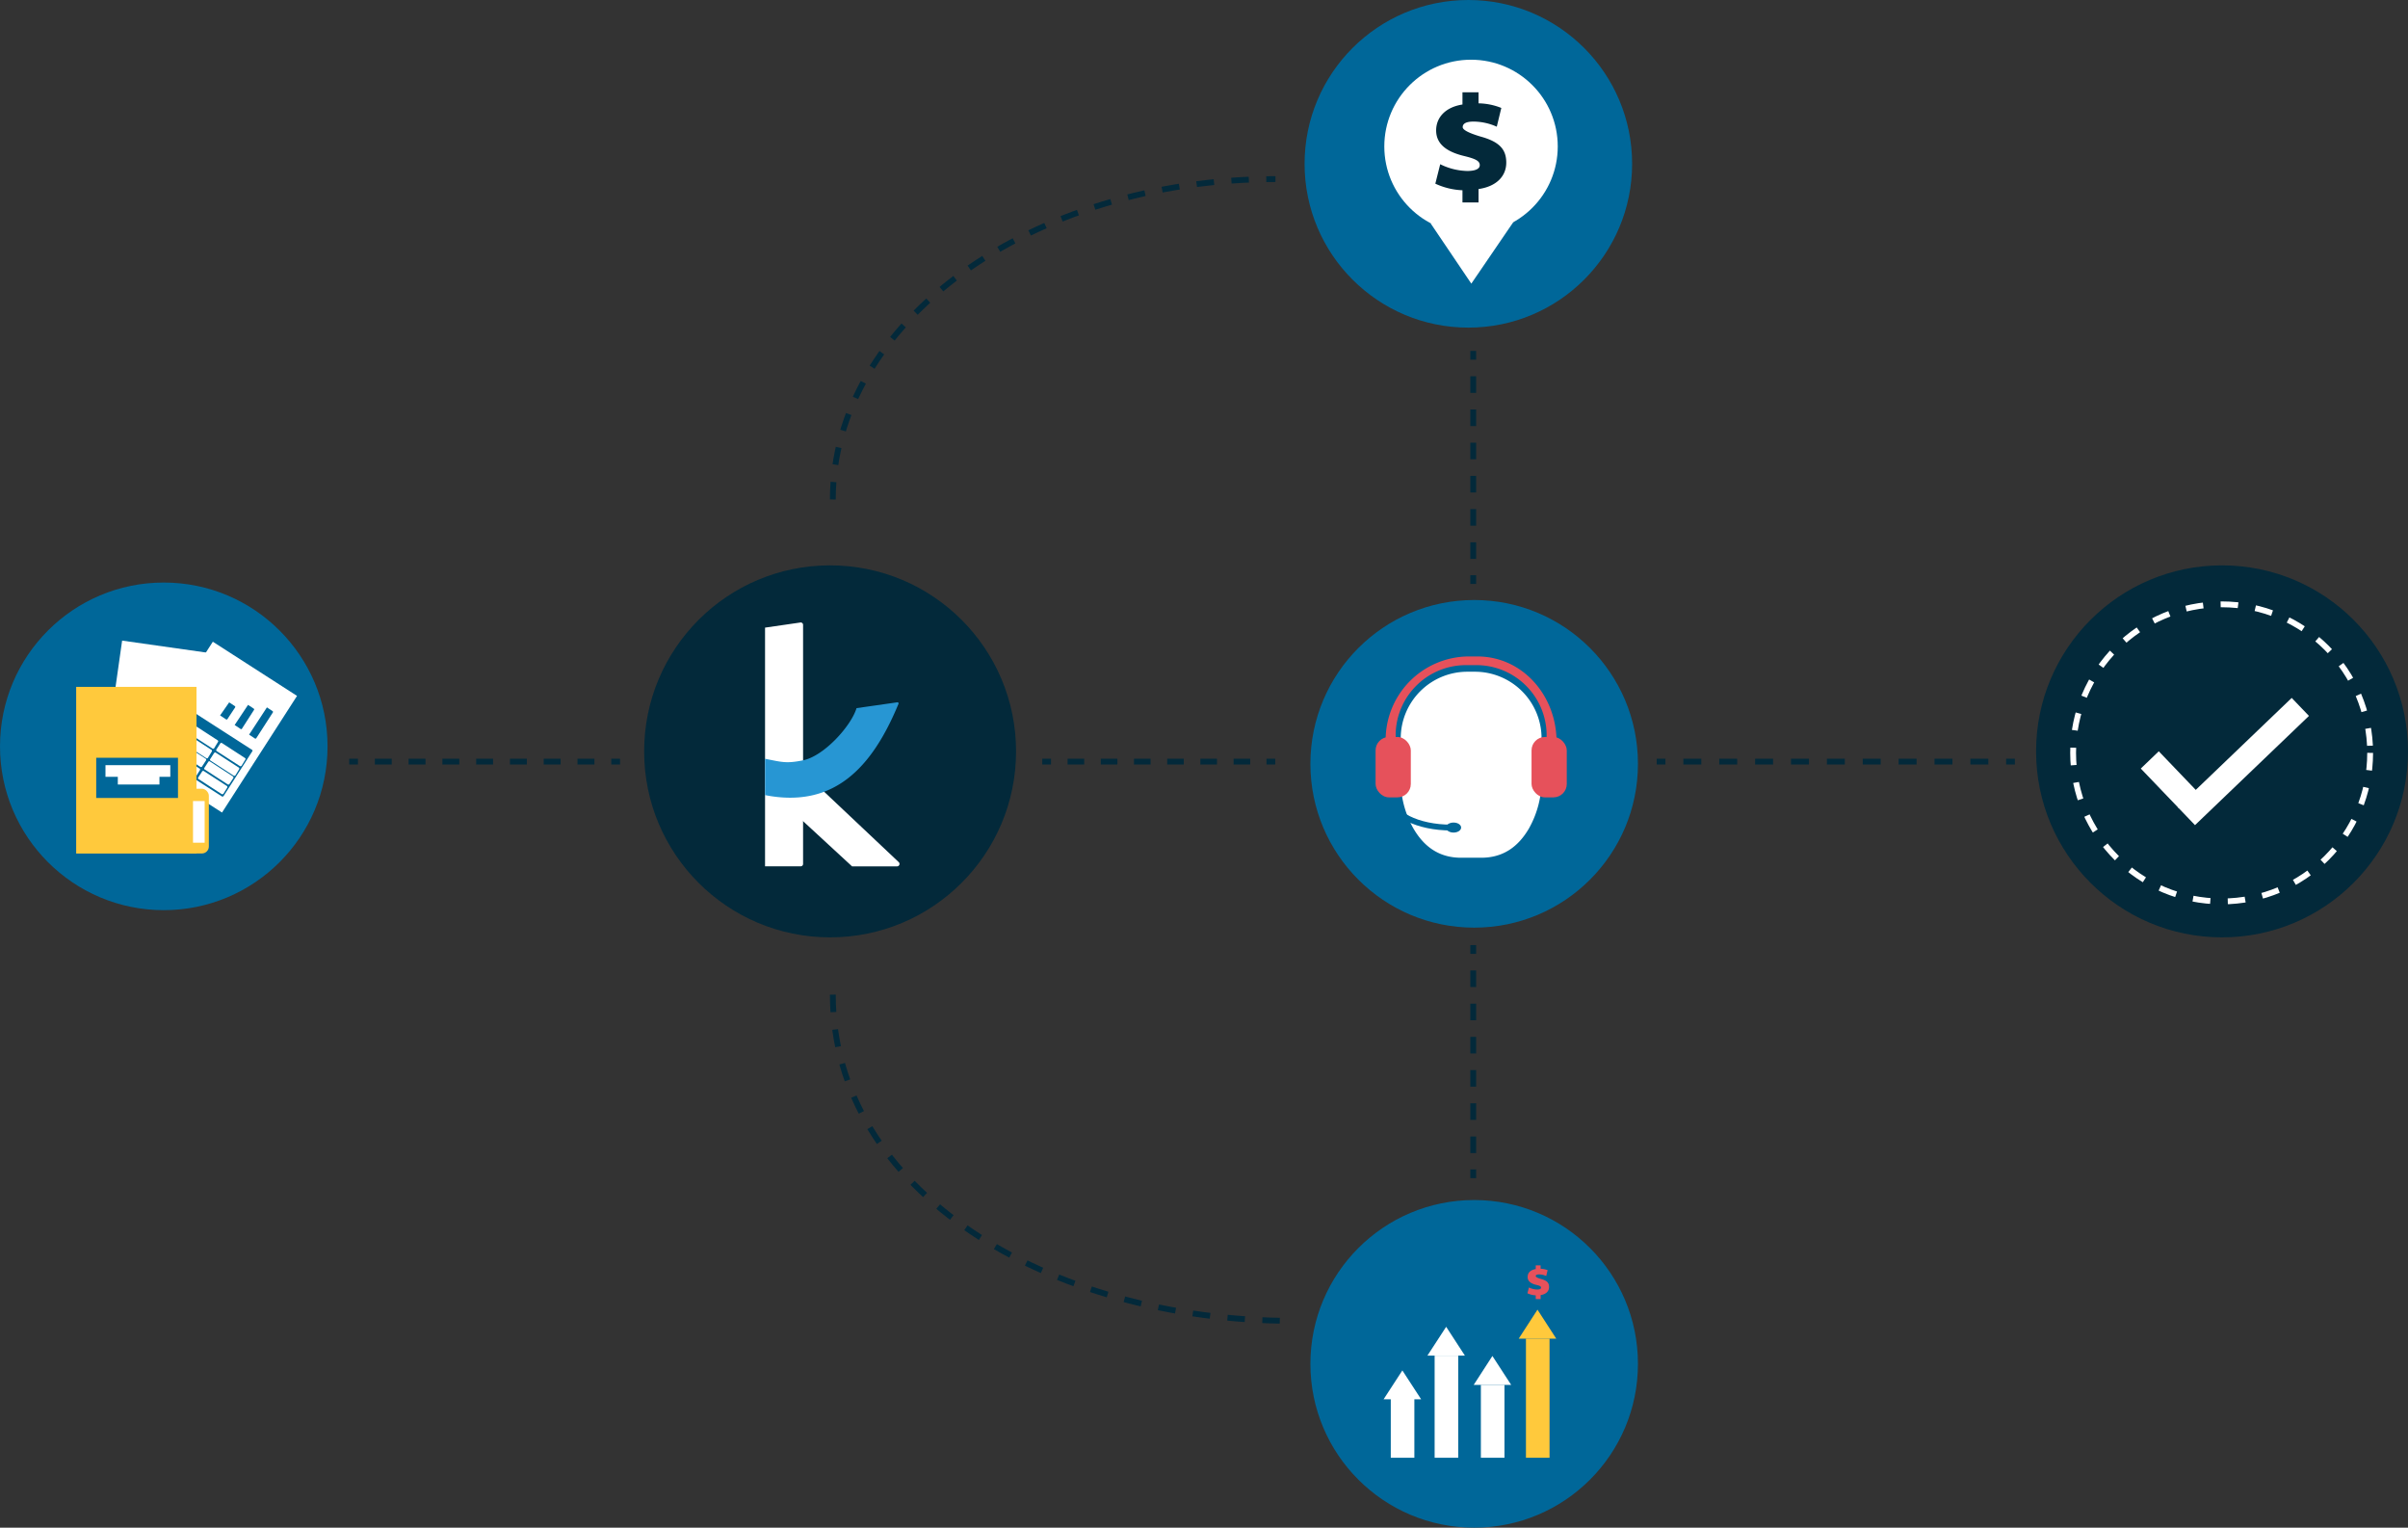 <?xml version="1.0" encoding="UTF-8"?> <svg xmlns="http://www.w3.org/2000/svg" viewBox="0 0 413.46 262.24"><rect x="0" y="0" width="413.46" height="262.24" fill="#333333" stroke="none"/><defs><style>.cls-1{fill:#03293a;}.cls-2{fill:#fff;}.cls-3{fill:#2796d3;}.cls-4{fill:#006799;}.cls-5{fill:#ffc93c;}.cls-10,.cls-12,.cls-13,.cls-14,.cls-6,.cls-7,.cls-8,.cls-9{fill:none;stroke-miterlimit:10;}.cls-14,.cls-6{stroke:#fff;}.cls-6{stroke-width:2px;}.cls-10,.cls-13,.cls-7,.cls-8,.cls-9{stroke:#03293a;}.cls-8{stroke-dasharray:2.9 2.9;}.cls-9{stroke-dasharray:2.85 2.85;}.cls-10{stroke-dasharray:3.08 3.08;}.cls-11{fill:#e6515b;}.cls-12{stroke:#006799;}.cls-13,.cls-14{stroke-dasharray:3;}</style></defs><g id="Layer_2" data-name="Layer 2"><g id="Layer_1-2" data-name="Layer 1"><circle class="cls-1" cx="142.53" cy="128.98" r="31.93"></circle><path class="cls-2" d="M154,148.72H146.3L131.42,135l4.16-4.68L154.32,148A.42.42,0,0,1,154,148.72Z"></path><path class="cls-2" d="M137.43,148.71l-6.07,0V107.74l6-.87a.41.41,0,0,1,.53.4v41A.41.41,0,0,1,137.43,148.71Z"></path><path class="cls-3" d="M137.87,130.52c-2.88.58-3.62.3-6.51-.27v6.24c11.73,2.31,18.33-4.58,22.91-15.66a.19.19,0,0,0-.2-.27l-7,1C146.13,124.65,141.46,129.81,137.87,130.52Z"></path><circle class="cls-1" cx="381.53" cy="128.98" r="31.93"></circle><circle class="cls-4" cx="28.12" cy="128.12" r="28.12"></circle><rect class="cls-2" x="28.74" y="112.92" width="17.19" height="23.81" transform="translate(73.46 -0.36) rotate(32.75)"></rect><rect class="cls-2" x="19.21" y="111.06" width="17.19" height="23.81" transform="translate(17.56 -2.69) rotate(8.08)"></rect><path class="cls-4" d="M45.83,121.43l1,.66a.18.18,0,0,1,0,.24l-2.82,4.38a.18.18,0,0,1-.24.06l-1-.66Z"></path><path class="cls-4" d="M42.59,121l1,.66a.17.17,0,0,1,0,.24l-2.07,3.22a.16.16,0,0,1-.23,0l-1-.66Z"></path><path class="cls-4" d="M39.35,120.57l1,.66a.18.18,0,0,1,0,.24l-1.32,2a.18.18,0,0,1-.24,0l-1-.66Z"></path><path class="cls-4" d="M31.6,121.51l-4.9,7.61a.21.21,0,0,0,0,.27l11.44,7.35c.07,0,.18,0,.25-.09L43.3,129a.2.2,0,0,0,0-.27l-11.43-7.35a.19.19,0,0,0-.25.09Zm-.49,1.57,1.65,1.06a.24.24,0,0,1,0,.31l-.61,1a.23.23,0,0,1-.3.1l-1.65-1.06c-.09,0-.1-.19,0-.31l.61-1C30.89,123.07,31,123,31.11,123.08Zm-1.06,1.65,1.65,1.06a.24.24,0,0,1,0,.31l-.61,1c-.08.12-.21.17-.3.11l-1.65-1.06a.22.22,0,0,1,0-.31l.61-1A.23.23,0,0,1,30.05,124.73Zm-1,1.51,1.65,1.06a.23.23,0,0,1,0,.31l-.62,1a.22.22,0,0,1-.29.1l-1.65-1.06c-.09,0-.1-.19,0-.31l.61-1C28.85,126.23,29,126.18,29.07,126.24Zm-2,2.71.61-1c.07-.11.21-.16.29-.1L29.66,129c.09.05.1.19,0,.31l-.62,1a.21.21,0,0,1-.29.11l-1.65-1.06A.22.22,0,0,1,27.11,129Zm6.33,4.37-4-2.59a.24.24,0,0,1,0-.32l.62-.95a.22.22,0,0,1,.29-.11l4,2.6c.09.05.1.19,0,.31l-.62,1A.21.21,0,0,1,33.44,133.32Zm1.06-1.65-4-2.59a.23.23,0,0,1,0-.31l.62-1a.23.23,0,0,1,.29-.11l4,2.6a.23.23,0,0,1,0,.31l-.62.95A.21.21,0,0,1,34.5,131.67Zm1-1.51-4-2.59a.23.23,0,0,1,0-.32l.61-1a.23.23,0,0,1,.29-.11l4,2.6a.23.23,0,0,1,0,.31l-.61,1C35.69,130.17,35.56,130.22,35.47,130.16Zm1.06-1.65-4-2.59a.22.22,0,0,1,0-.31l.61-1c.08-.11.21-.16.29-.11l4,2.6a.22.22,0,0,1,0,.31l-.61,1C36.75,128.52,36.62,128.57,36.53,128.51Zm1.57,7.81-4-2.6c-.09-.05-.1-.19,0-.31l.62-.95a.21.21,0,0,1,.29-.11l4,2.59a.25.25,0,0,1,0,.32l-.62,1A.22.22,0,0,1,38.1,136.32Zm1.06-1.65-4-2.6c-.09,0-.1-.19,0-.31l.61-.95a.21.21,0,0,1,.29-.11l4,2.6a.23.23,0,0,1,0,.31l-.62.95A.21.21,0,0,1,39.16,134.67Zm1-1.51-4-2.6c-.09-.05-.1-.19,0-.31l.61-.95c.08-.12.21-.17.29-.11l4,2.59a.23.23,0,0,1,0,.32l-.61,1A.24.24,0,0,1,40.13,133.16Zm1.06-1.65-4-2.59a.23.23,0,0,1,0-.32l.61-.95a.23.23,0,0,1,.29-.11l4,2.6c.09.05.1.19,0,.31l-.61,1C41.41,131.52,41.28,131.57,41.19,131.51Z"></path><rect class="cls-5" x="13.08" y="117.91" width="20.66" height="28.61"></rect><rect class="cls-5" x="31.62" y="135.39" width="4.24" height="11.12" rx="1.2"></rect><rect class="cls-4" x="16.52" y="130.08" width="14.04" height="6.9"></rect><line class="cls-6" x1="18.11" y1="132.35" x2="29.24" y2="132.35"></line><line class="cls-6" x1="20.23" y1="133.67" x2="27.38" y2="133.67"></line><line class="cls-4" x1="36.69" y1="113.46" x2="42.71" y2="117.33"></line><line class="cls-4" x1="35.89" y1="114.78" x2="39.3" y2="116.85"></line><line class="cls-6" x1="34.14" y1="137.51" x2="34.14" y2="144.66"></line><circle class="cls-4" cx="253.12" cy="131.12" r="28.12"></circle><line class="cls-4" x1="261.69" y1="116.46" x2="267.71" y2="120.33"></line><circle class="cls-4" cx="252.12" cy="28.12" r="28.12"></circle><path class="cls-4" d="M269.83,21.43l1,.66a.18.18,0,0,1,0,.24l-2.82,4.38a.18.18,0,0,1-.24.06l-1-.66Z"></path><path class="cls-4" d="M266.59,21l1,.66a.17.17,0,0,1,.05.24l-2.07,3.22a.16.16,0,0,1-.23.05l-1-.66Z"></path><path class="cls-4" d="M263.35,20.57l1,.66a.18.18,0,0,1,.05.24l-1.32,2.05a.18.18,0,0,1-.24.05l-1-.66Z"></path><line class="cls-4" x1="260.69" y1="13.46" x2="266.71" y2="17.33"></line><line class="cls-4" x1="259.89" y1="14.78" x2="263.3" y2="16.85"></line><circle class="cls-4" cx="253.12" cy="234.12" r="28.12"></circle><path class="cls-4" d="M270.83,227.43l1,.66a.18.18,0,0,1,0,.24l-2.82,4.38a.18.18,0,0,1-.24.06l-1-.66Z"></path><path class="cls-4" d="M267.59,227l1,.66a.17.17,0,0,1,.05.24l-2.07,3.22a.16.16,0,0,1-.23,0l-1-.66Z"></path><path class="cls-4" d="M264.35,226.57l1,.66a.18.18,0,0,1,.05.24l-1.32,2.05a.18.18,0,0,1-.24,0l-1-.66Z"></path><rect class="cls-4" x="241.52" y="236.08" width="14.04" height="6.9"></rect><line class="cls-4" x1="261.69" y1="219.46" x2="267.71" y2="223.33"></line><line class="cls-4" x1="260.89" y1="220.78" x2="264.3" y2="222.85"></line><line class="cls-7" x1="59.96" y1="130.74" x2="61.46" y2="130.74"></line><line class="cls-8" x1="64.36" y1="130.74" x2="103.51" y2="130.74"></line><line class="cls-7" x1="104.96" y1="130.74" x2="106.46" y2="130.74"></line><line class="cls-7" x1="178.96" y1="130.74" x2="180.46" y2="130.74"></line><line class="cls-9" x1="183.31" y1="130.74" x2="216.04" y2="130.74"></line><line class="cls-7" x1="217.46" y1="130.74" x2="218.96" y2="130.74"></line><line class="cls-7" x1="252.96" y1="60.24" x2="252.96" y2="61.74"></line><line class="cls-9" x1="252.96" y1="64.59" x2="252.96" y2="97.32"></line><line class="cls-7" x1="252.96" y1="98.74" x2="252.96" y2="100.24"></line><line class="cls-7" x1="252.96" y1="162.24" x2="252.96" y2="163.74"></line><line class="cls-9" x1="252.96" y1="166.59" x2="252.96" y2="199.32"></line><line class="cls-7" x1="252.96" y1="200.74" x2="252.96" y2="202.24"></line><line class="cls-7" x1="284.46" y1="130.74" x2="285.96" y2="130.74"></line><line class="cls-10" x1="289.04" y1="130.74" x2="342.92" y2="130.74"></line><line class="cls-7" x1="344.46" y1="130.74" x2="345.96" y2="130.74"></line><path class="cls-11" d="M254.71,138.6h-2.52c-4.69,0-1.13,3.9-3.36,0-1.86-3.26-10.07-2.26-10.07-6l-.84-5.37A14.34,14.34,0,0,1,252,112.69h1.67c7.75,0,13.6,6.71,13.6,14.68l0,6c0,3.78-7.37,1.06-9.24,4.32C255.84,141.64,259.4,138.6,254.71,138.6Z"></path><path class="cls-4" d="M254.45,147.24h-3.7a9.73,9.73,0,0,1-8.76-5.17,16.91,16.91,0,0,1-2.35-8.82V126a12.07,12.07,0,0,1,12.23-11.82h1.46A12.07,12.07,0,0,1,265.56,126v7.29a16.91,16.91,0,0,1-2.35,8.82A9.73,9.73,0,0,1,254.45,147.24Z"></path><path class="cls-2" d="M254.33,147.24h-3.46c-3.8,0-6.37-1.92-8.17-5a16.78,16.78,0,0,1-2.19-8.52v-7a11.44,11.44,0,0,1,11.41-11.41h1.36a11.44,11.44,0,0,1,11.41,11.41v7a16.87,16.87,0,0,1-2.18,8.52C260.7,145.32,258.13,147.24,254.33,147.24Z"></path><rect class="cls-11" x="262.97" y="126.51" width="6.05" height="10.37" rx="2.3"></rect><path class="cls-12" d="M238.78,136.87c0,2.87,4.64,5.19,10.37,5.19"></path><ellipse class="cls-4" cx="249.58" cy="142.06" rx="1.3" ry="0.86"></ellipse><rect class="cls-2" x="235.71" y="243.09" width="10.24" height="4.05" transform="translate(-4.29 485.95) rotate(-90)"></rect><polygon class="cls-2" points="240.79 235.25 244.01 240.2 237.57 240.2 240.79 235.25"></polygon><rect class="cls-2" x="239.59" y="239.45" width="17.53" height="4.05" transform="translate(6.88 489.83) rotate(-90)"></rect><polygon class="cls-2" points="248.31 227.76 251.53 232.71 245.09 232.71 248.31 227.76"></polygon><rect class="cls-2" x="250.04" y="241.96" width="12.51" height="4.05" transform="translate(12.31 500.28) rotate(-90)"></rect><polygon class="cls-2" points="256.25 232.77 259.47 237.73 253.04 237.73 256.25 232.77"></polygon><rect class="cls-5" x="253.8" y="237.99" width="20.45" height="4.05" transform="translate(24.02 504.04) rotate(-90)"></rect><polygon class="cls-5" points="263.99 224.82 267.21 229.79 260.77 229.79 263.99 224.82"></polygon><path class="cls-11" d="M263.69,223v-.64a3.83,3.83,0,0,1-1.43-.35l.26-1a3.33,3.33,0,0,0,1.42.35c.37,0,.66-.08.66-.32s-.22-.33-.81-.47c-.83-.2-1.49-.58-1.49-1.35s.5-1.22,1.39-1.37v-.63h.84v.58a3.38,3.38,0,0,1,1.2.24l-.24,1a3.1,3.1,0,0,0-1.23-.27c-.46,0-.57.15-.57.29s.3.32.94.5c1,.27,1.35.67,1.35,1.37s-.5,1.24-1.45,1.39V223Z"></path><rect class="cls-11" x="236.19" y="126.51" width="6.05" height="10.37" rx="2.3"></rect><polygon class="cls-2" points="252.63 48.69 245.64 38.34 259.86 38.1 252.63 48.69"></polygon><circle class="cls-2" cx="252.58" cy="25.14" r="14.89"></circle><path class="cls-1" d="M251.11,34.75V32.66a12.17,12.17,0,0,1-4.66-1.13l.84-3.34a10.9,10.9,0,0,0,4.63,1.16c1.23,0,2.16-.28,2.16-1s-.72-1.09-2.65-1.56c-2.71-.65-4.84-1.87-4.84-4.4,0-2.25,1.62-4,4.52-4.45V15.84h2.76v1.9a10.9,10.9,0,0,1,3.91.79L257,21.75a9.9,9.9,0,0,0-4-.88c-1.48,0-1.85.48-1.85.95s1,1,3.06,1.62c3.22.88,4.42,2.18,4.42,4.47S257,32,253.87,32.45v2.3Z"></path><path class="cls-13" d="M143,85.74c0-30.4,34-55,76-55"></path><path class="cls-13" d="M143,170.74c0,33.72,37,56,79,56"></path><rect class="cls-2" x="371.65" y="128.61" width="27.1" height="4.28" transform="translate(16.61 302.84) rotate(-43.78)"></rect><rect class="cls-2" x="367.68" y="131.73" width="9.49" height="4.28" transform="translate(533.43 495.39) rotate(-133.78)"></rect><circle class="cls-14" cx="381.46" cy="129.24" r="25.5"></circle></g></g></svg> 